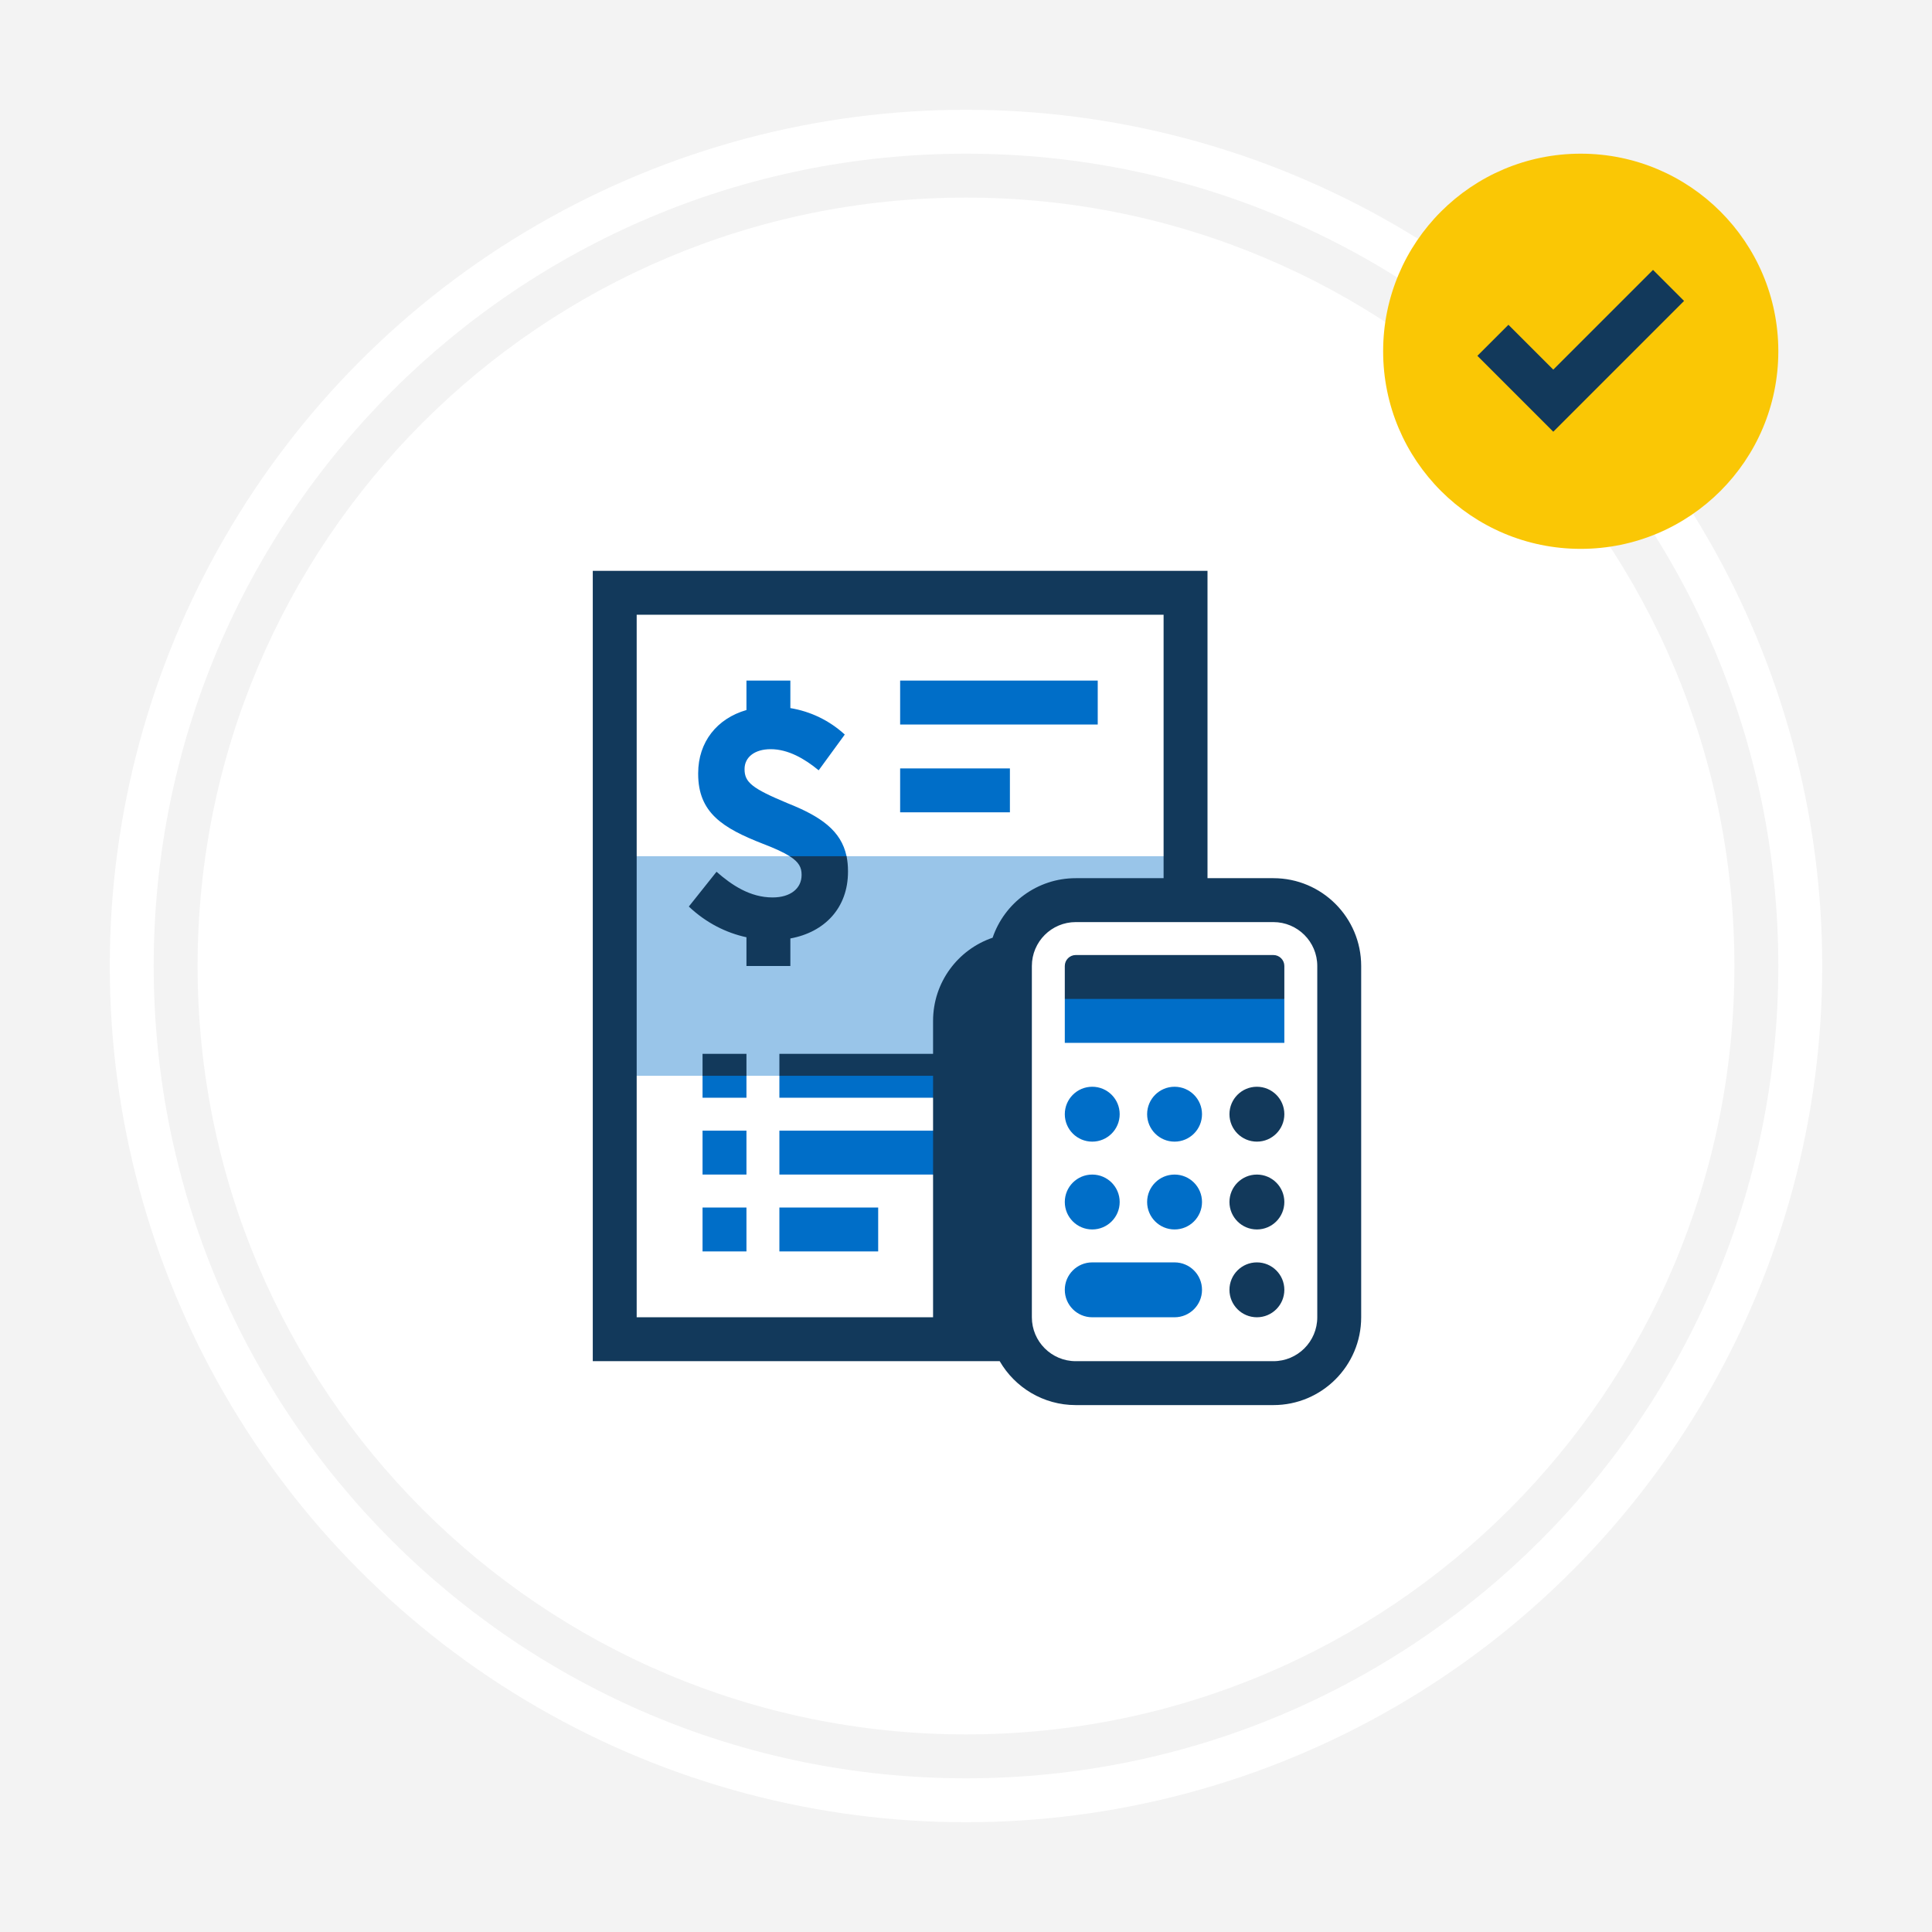 <svg width="264" height="264" viewBox="0 0 264 264" fill="none" xmlns="http://www.w3.org/2000/svg">
<rect width="264" height="264" fill="#F3F3F3"/>
<circle cx="132" cy="132" r="117" fill="white"/>
<path fill-rule="evenodd" clip-rule="evenodd" d="M132 243C193.304 243 243 193.304 243 132C243 70.696 193.304 21 132 21C70.696 21 21 70.696 21 132C21 193.304 70.696 243 132 243ZM132 237C189.99 237 237 189.99 237 132C237 74.01 189.99 27 132 27C74.01 27 27 74.01 27 132C27 189.99 74.01 237 132 237Z" fill="#F3F3F3"/>
<circle cx="216" cy="48" r="27" fill="#FAC705"/>
<path d="M225.879 36.879L230.121 41.121L212.25 58.993L201.879 48.621L206.121 44.379L212.25 50.507L225.879 36.879Z" fill="#12395B"/>
<path fill-rule="evenodd" clip-rule="evenodd" d="M162 81H84V183H138.512C139.748 186.496 143.081 189 147 189H174C178.971 189 183 184.971 183 180V132C183 127.029 178.971 123 174 123H162V81Z" fill="white"/>
<path fill-rule="evenodd" clip-rule="evenodd" d="M162 117H84V147H138V132C138 127.029 142.029 123 147 123H162V117Z" fill="#99C5E9"/>
<path fill-rule="evenodd" clip-rule="evenodd" d="M150 93H123V99H150V93ZM123 105H138V111H123V105ZM106.5 147L108 145.5H129V150H106.5V147ZM129 154.5H106.5V160.5H129V154.5ZM120 165H106.5V171H120V165ZM102 165H96V171H102V165ZM96 154.5H102V160.5H96V154.5ZM97.5 145.5L96 147V150H102V147L100.5 145.5H97.5ZM111.869 105.26L115.435 100.373C113.277 98.4 110.707 97.208 108 96.758V93H102V97.022C97.985 98.177 95.402 101.378 95.402 105.66V105.749C95.402 111.08 98.792 113.169 104.252 115.301C105.937 115.947 107.107 116.49 107.908 117L112.5 118.5H115.5L115.676 117C114.938 113.495 112.156 111.557 107.597 109.748C102.799 107.748 101.741 106.904 101.741 105.126V105.083C101.741 103.482 103.106 102.372 105.308 102.372C107.686 102.372 109.931 103.661 111.869 105.26ZM160.5 180C162.571 180 164.25 178.321 164.25 176.25C164.25 174.179 162.571 172.5 160.5 172.5H149.25C147.179 172.5 145.5 174.179 145.5 176.25C145.5 178.321 147.179 180 149.25 180H160.5ZM160.5 168C162.571 168 164.25 166.321 164.25 164.25C164.25 162.179 162.571 160.5 160.5 160.5C158.429 160.5 156.75 162.179 156.75 164.25C156.75 166.321 158.429 168 160.5 168ZM153 164.25C153 166.321 151.321 168 149.25 168C147.179 168 145.5 166.321 145.5 164.25C145.5 162.179 147.179 160.5 149.25 160.5C151.321 160.5 153 162.179 153 164.25ZM160.5 156C162.571 156 164.25 154.321 164.25 152.25C164.25 150.179 162.571 148.5 160.5 148.5C158.429 148.5 156.75 150.179 156.75 152.25C156.75 154.321 158.429 156 160.5 156ZM153 152.25C153 154.321 151.321 156 149.25 156C147.179 156 145.5 154.321 145.5 152.25C145.5 150.179 147.179 148.5 149.25 148.5C151.321 148.5 153 150.179 153 152.25ZM174 135H147L145.5 136.5V142.5H175.5V136.5L174 135Z" fill="#006EC8"/>
<path fill-rule="evenodd" clip-rule="evenodd" d="M165 78H81V186H136.605C138.68 189.587 142.558 192 147 192H174C180.627 192 186 186.627 186 180V132C186 125.373 180.627 120 174 120H165V78ZM127.5 139.5C127.5 134.225 130.904 129.744 135.636 128.136C137.244 123.404 141.725 120 147 120H159V84H87V180H127.5V147H106.5V144H127.5V139.5ZM174 126H147C143.686 126 141 128.686 141 132V180C141 183.314 143.686 186 147 186H174C177.314 186 180 183.314 180 180V132C180 128.686 177.314 126 174 126ZM109.535 119.522C109.535 118.562 109.2 117.822 107.908 117H115.677C115.808 117.625 115.875 118.3 115.875 119.033V119.122C115.875 124.068 112.679 127.385 108 128.236V132H102V128.073C99.231 127.469 96.504 126.121 94.125 123.876L97.911 119.122C99.981 120.943 102.49 122.632 105.572 122.632C108.038 122.632 109.535 121.388 109.535 119.566V119.522ZM102 144H96V147H102V144ZM175.5 176.25C175.5 178.321 173.821 180 171.75 180C169.679 180 168 178.321 168 176.25C168 174.179 169.679 172.5 171.75 172.5C173.821 172.5 175.5 174.179 175.5 176.25ZM171.75 168C173.821 168 175.5 166.321 175.5 164.25C175.5 162.179 173.821 160.5 171.75 160.5C169.679 160.5 168 162.179 168 164.25C168 166.321 169.679 168 171.75 168ZM175.5 152.25C175.5 154.321 173.821 156 171.75 156C169.679 156 168 154.321 168 152.25C168 150.179 169.679 148.5 171.75 148.5C173.821 148.5 175.5 150.179 175.5 152.25ZM174 130.5H147C146.172 130.5 145.5 131.172 145.5 132V136.5H175.5V132C175.5 131.172 174.828 130.5 174 130.5Z" fill="#12395B"/>
</svg>
